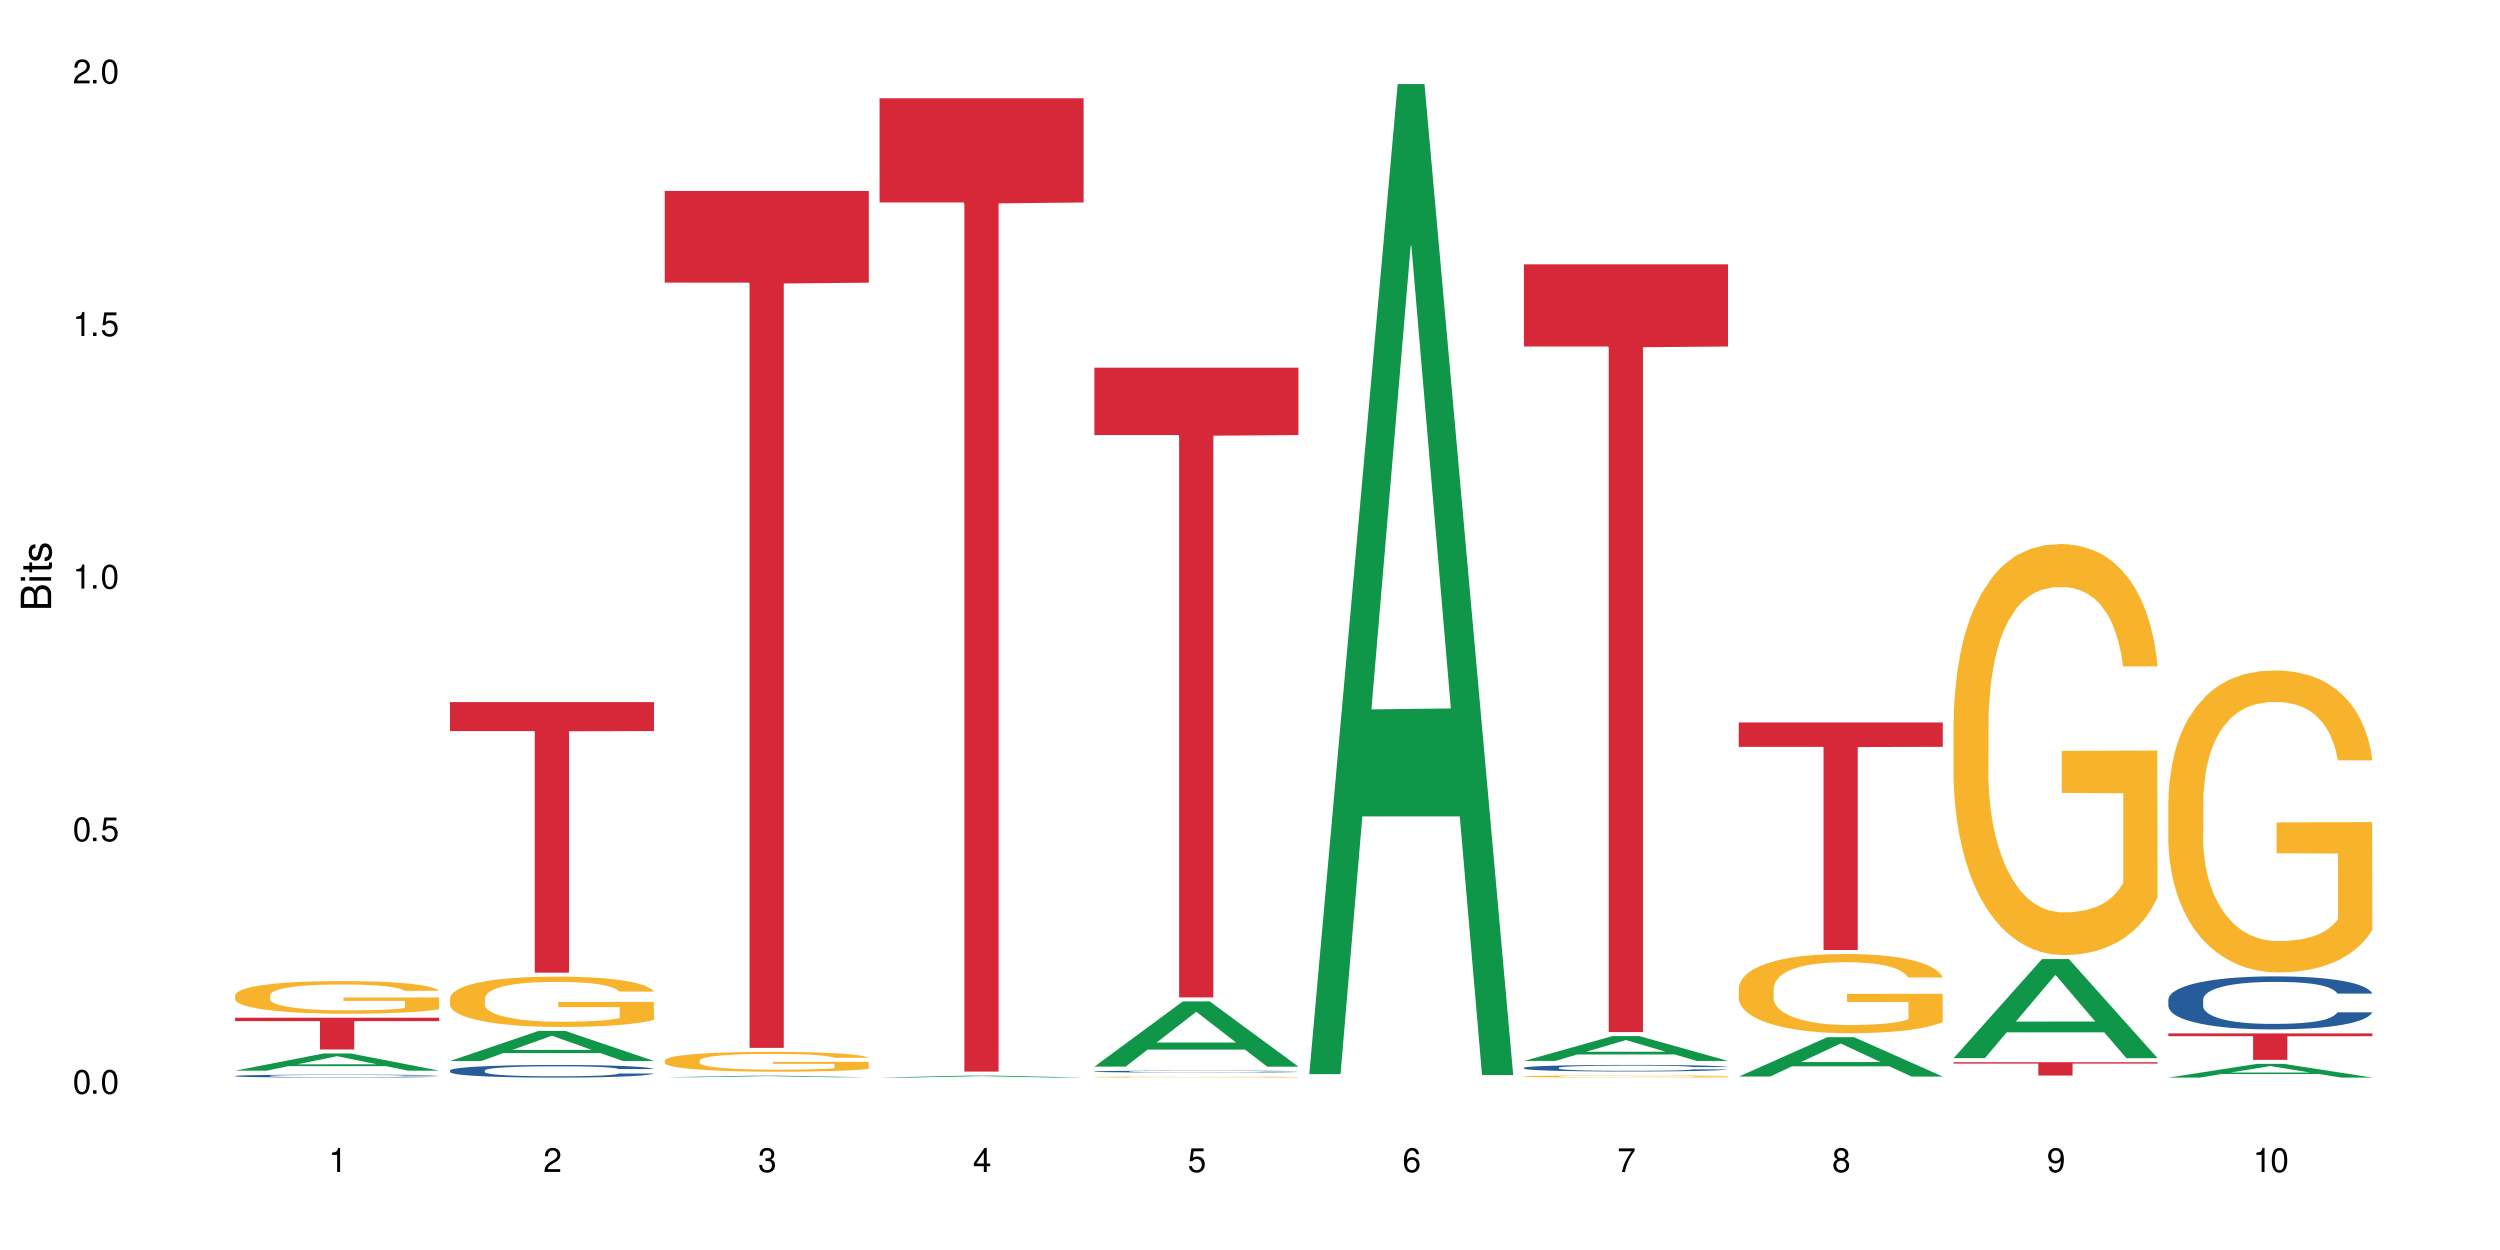 <?xml version="1.0" encoding="UTF-8"?>
<svg xmlns="http://www.w3.org/2000/svg" xmlns:xlink="http://www.w3.org/1999/xlink" width="720" height="360" viewBox="0 0 720 360">
<defs>
<g>
<g id="glyph-0-0">
</g>
<g id="glyph-0-1">
<path d="M 2.641 -6.938 C 2 -6.938 1.422 -6.656 1.078 -6.172 C 0.641 -5.562 0.406 -4.641 0.406 -3.359 C 0.406 -1.016 1.188 0.219 2.641 0.219 C 4.078 0.219 4.859 -1.016 4.859 -3.297 C 4.859 -4.641 4.656 -5.547 4.203 -6.172 C 3.844 -6.656 3.281 -6.938 2.641 -6.938 Z M 2.641 -6.188 C 3.547 -6.188 4 -5.25 4 -3.375 C 4 -1.406 3.562 -0.484 2.625 -0.484 C 1.734 -0.484 1.281 -1.438 1.281 -3.344 C 1.281 -5.25 1.734 -6.188 2.641 -6.188 Z M 2.641 -6.188 "/>
</g>
<g id="glyph-0-2">
<path d="M 1.828 -1 L 0.828 -1 L 0.828 0 L 1.828 0 Z M 1.828 -1 "/>
</g>
<g id="glyph-0-3">
<path d="M 4.562 -6.797 L 1.062 -6.797 L 0.547 -3.094 L 1.328 -3.094 C 1.719 -3.562 2.047 -3.734 2.578 -3.734 C 3.484 -3.734 4.062 -3.109 4.062 -2.094 C 4.062 -1.125 3.484 -0.531 2.578 -0.531 C 1.828 -0.531 1.375 -0.906 1.188 -1.672 L 0.328 -1.672 C 0.453 -1.109 0.547 -0.844 0.75 -0.594 C 1.125 -0.078 1.828 0.219 2.594 0.219 C 3.969 0.219 4.922 -0.781 4.922 -2.219 C 4.922 -3.562 4.031 -4.484 2.719 -4.484 C 2.25 -4.484 1.859 -4.359 1.469 -4.062 L 1.734 -5.969 L 4.562 -5.969 Z M 4.562 -6.797 "/>
</g>
<g id="glyph-0-4">
<path d="M 2.484 -4.938 L 2.484 0 L 3.328 0 L 3.328 -6.938 L 2.766 -6.938 C 2.469 -5.875 2.281 -5.734 0.984 -5.562 L 0.984 -4.938 Z M 2.484 -4.938 "/>
</g>
<g id="glyph-0-5">
<path d="M 4.859 -0.828 L 1.281 -0.828 C 1.359 -1.406 1.672 -1.781 2.5 -2.281 L 3.469 -2.828 C 4.406 -3.344 4.906 -4.062 4.906 -4.906 C 4.906 -5.484 4.672 -6.031 4.266 -6.406 C 3.859 -6.766 3.375 -6.938 2.719 -6.938 C 1.859 -6.938 1.219 -6.625 0.844 -6.031 C 0.609 -5.672 0.5 -5.234 0.484 -4.531 L 1.328 -4.531 C 1.359 -5.016 1.406 -5.281 1.531 -5.516 C 1.75 -5.938 2.188 -6.203 2.703 -6.203 C 3.469 -6.203 4.031 -5.641 4.031 -4.891 C 4.031 -4.344 3.719 -3.859 3.125 -3.516 L 2.234 -3 C 0.812 -2.172 0.406 -1.531 0.328 -0.016 L 4.859 -0.016 Z M 4.859 -0.828 "/>
</g>
<g id="glyph-0-6">
<path d="M 2.125 -3.188 L 2.578 -3.188 C 3.5 -3.188 3.984 -2.766 3.984 -1.922 C 3.984 -1.062 3.469 -0.531 2.594 -0.531 C 1.656 -0.531 1.203 -1 1.156 -2.016 L 0.312 -2.016 C 0.344 -1.453 0.438 -1.094 0.609 -0.781 C 0.953 -0.109 1.625 0.219 2.547 0.219 C 3.953 0.219 4.859 -0.625 4.859 -1.938 C 4.859 -2.828 4.516 -3.297 3.703 -3.594 C 4.344 -3.844 4.656 -4.328 4.656 -5.031 C 4.656 -6.219 3.875 -6.938 2.578 -6.938 C 1.203 -6.938 0.484 -6.172 0.453 -4.703 L 1.297 -4.703 C 1.312 -5.125 1.344 -5.359 1.453 -5.578 C 1.641 -5.969 2.062 -6.203 2.594 -6.203 C 3.344 -6.203 3.797 -5.75 3.797 -5 C 3.797 -4.516 3.609 -4.219 3.25 -4.047 C 3.016 -3.953 2.703 -3.922 2.125 -3.906 Z M 2.125 -3.188 "/>
</g>
<g id="glyph-0-7">
<path d="M 3.141 -1.672 L 3.141 0 L 3.984 0 L 3.984 -1.672 L 4.984 -1.672 L 4.984 -2.438 L 3.984 -2.438 L 3.984 -6.938 L 3.359 -6.938 L 0.266 -2.578 L 0.266 -1.672 Z M 3.141 -2.438 L 1 -2.438 L 3.141 -5.5 Z M 3.141 -2.438 "/>
</g>
<g id="glyph-0-8">
<path d="M 4.781 -5.125 C 4.609 -6.266 3.891 -6.938 2.844 -6.938 C 2.094 -6.938 1.422 -6.578 1.031 -5.953 C 0.594 -5.266 0.406 -4.422 0.406 -3.172 C 0.406 -2 0.578 -1.25 0.984 -0.641 C 1.359 -0.078 1.953 0.219 2.703 0.219 C 3.984 0.219 4.922 -0.75 4.922 -2.094 C 4.922 -3.375 4.062 -4.281 2.844 -4.281 C 2.172 -4.281 1.641 -4.031 1.281 -3.516 C 1.281 -5.234 1.828 -6.188 2.797 -6.188 C 3.391 -6.188 3.797 -5.797 3.938 -5.125 Z M 2.734 -3.531 C 3.547 -3.531 4.062 -2.953 4.062 -2.031 C 4.062 -1.156 3.484 -0.531 2.703 -0.531 C 1.922 -0.531 1.328 -1.188 1.328 -2.078 C 1.328 -2.938 1.906 -3.531 2.734 -3.531 Z M 2.734 -3.531 "/>
</g>
<g id="glyph-0-9">
<path d="M 4.984 -6.797 L 0.438 -6.797 L 0.438 -5.969 L 4.109 -5.969 C 2.5 -3.656 1.828 -2.234 1.328 0 L 2.219 0 C 2.594 -2.172 3.453 -4.047 4.984 -6.094 Z M 4.984 -6.797 "/>
</g>
<g id="glyph-0-10">
<path d="M 3.75 -3.656 C 4.469 -4.094 4.688 -4.438 4.688 -5.078 C 4.688 -6.172 3.844 -6.938 2.641 -6.938 C 1.438 -6.938 0.594 -6.172 0.594 -5.094 C 0.594 -4.438 0.812 -4.094 1.516 -3.656 C 0.734 -3.266 0.359 -2.703 0.359 -1.922 C 0.359 -0.656 1.281 0.219 2.641 0.219 C 3.984 0.219 4.922 -0.656 4.922 -1.922 C 4.922 -2.703 4.531 -3.266 3.75 -3.656 Z M 2.641 -6.188 C 3.359 -6.188 3.812 -5.75 3.812 -5.062 C 3.812 -4.406 3.344 -3.984 2.641 -3.984 C 1.922 -3.984 1.453 -4.406 1.453 -5.078 C 1.453 -5.75 1.922 -6.188 2.641 -6.188 Z M 2.641 -3.266 C 3.484 -3.266 4.062 -2.719 4.062 -1.906 C 4.062 -1.078 3.484 -0.531 2.625 -0.531 C 1.797 -0.531 1.219 -1.094 1.219 -1.906 C 1.219 -2.719 1.781 -3.266 2.641 -3.266 Z M 2.641 -3.266 "/>
</g>
<g id="glyph-0-11">
<path d="M 0.516 -1.578 C 0.672 -0.453 1.406 0.219 2.438 0.219 C 3.188 0.219 3.859 -0.141 4.266 -0.766 C 4.688 -1.453 4.891 -2.297 4.891 -3.547 C 4.891 -4.719 4.703 -5.453 4.312 -6.078 C 3.938 -6.641 3.344 -6.938 2.594 -6.938 C 1.297 -6.938 0.359 -5.969 0.359 -4.625 C 0.359 -3.344 1.234 -2.453 2.453 -2.453 C 3.094 -2.453 3.578 -2.672 4.016 -3.203 C 4 -1.484 3.469 -0.531 2.5 -0.531 C 1.906 -0.531 1.484 -0.906 1.359 -1.578 Z M 2.578 -6.203 C 3.375 -6.203 3.969 -5.531 3.969 -4.641 C 3.969 -3.797 3.391 -3.188 2.547 -3.188 C 1.734 -3.188 1.234 -3.766 1.234 -4.688 C 1.234 -5.562 1.797 -6.203 2.578 -6.203 Z M 2.578 -6.203 "/>
</g>
<g id="glyph-1-0">
</g>
<g id="glyph-1-1">
<path d="M 0 -0.953 L 0 -4.891 C 0 -5.719 -0.234 -6.344 -0.734 -6.797 C -1.188 -7.234 -1.812 -7.469 -2.5 -7.469 C -3.547 -7.469 -4.188 -7 -4.625 -5.875 C -4.984 -6.688 -5.625 -7.094 -6.531 -7.094 C -7.172 -7.094 -7.734 -6.859 -8.141 -6.391 C -8.562 -5.922 -8.75 -5.344 -8.75 -4.5 L -8.75 -0.953 Z M -4.984 -2.062 L -7.766 -2.062 L -7.766 -4.219 C -7.766 -4.844 -7.688 -5.203 -7.453 -5.5 C -7.219 -5.812 -6.859 -5.969 -6.375 -5.969 C -5.891 -5.969 -5.531 -5.812 -5.297 -5.5 C -5.062 -5.203 -4.984 -4.844 -4.984 -4.219 Z M -0.984 -2.062 L -4 -2.062 L -4 -4.781 C -4 -5.766 -3.438 -6.359 -2.484 -6.359 C -1.547 -6.359 -0.984 -5.766 -0.984 -4.781 Z M -0.984 -2.062 "/>
</g>
<g id="glyph-1-2">
<path d="M -6.281 -1.797 L -6.281 -0.797 L 0 -0.797 L 0 -1.797 Z M -8.75 -1.797 L -8.75 -0.797 L -7.484 -0.797 L -7.484 -1.797 Z M -8.75 -1.797 "/>
</g>
<g id="glyph-1-3">
<path d="M -6.281 -3.047 L -6.281 -2.016 L -8.016 -2.016 L -8.016 -1.016 L -6.281 -1.016 L -6.281 -0.172 L -5.469 -0.172 L -5.469 -1.016 L -0.719 -1.016 C -0.078 -1.016 0.281 -1.453 0.281 -2.234 C 0.281 -2.5 0.25 -2.719 0.188 -3.047 L -0.641 -3.047 C -0.609 -2.906 -0.594 -2.766 -0.594 -2.562 C -0.594 -2.141 -0.719 -2.016 -1.156 -2.016 L -5.469 -2.016 L -5.469 -3.047 Z M -6.281 -3.047 "/>
</g>
<g id="glyph-1-4">
<path d="M -4.531 -5.25 C -5.766 -5.25 -6.469 -4.422 -6.469 -2.969 C -6.469 -1.516 -5.719 -0.562 -4.547 -0.562 C -3.562 -0.562 -3.094 -1.062 -2.734 -2.562 L -2.516 -3.484 C -2.344 -4.188 -2.094 -4.469 -1.641 -4.469 C -1.047 -4.469 -0.641 -3.875 -0.641 -3 C -0.641 -2.453 -0.797 -2 -1.062 -1.75 C -1.25 -1.594 -1.422 -1.531 -1.875 -1.469 L -1.875 -0.406 C -0.422 -0.453 0.281 -1.266 0.281 -2.922 C 0.281 -4.5 -0.5 -5.516 -1.719 -5.516 C -2.656 -5.516 -3.172 -4.984 -3.469 -3.734 L -3.703 -2.766 C -3.891 -1.953 -4.156 -1.609 -4.594 -1.609 C -5.188 -1.609 -5.547 -2.125 -5.547 -2.938 C -5.547 -3.75 -5.203 -4.172 -4.531 -4.203 Z M -4.531 -5.25 "/>
</g>
</g>
</defs>
<rect x="-72" y="-36" width="864" height="432" fill="rgb(100%, 100%, 100%)" fill-opacity="1"/>
<path fill-rule="nonzero" fill="rgb(6.275%, 58.824%, 28.235%)" fill-opacity="1" d="M 67.73 308.344 L 67.793 308.34 L 93.223 303.391 L 100.945 303.391 L 126.5 308.348 L 117.52 308.348 L 111.117 307.055 L 83.051 307.055 L 76.773 308.344 L 67.73 308.344 L 85.75 306.52 L 108.543 306.516 L 97.176 304.199 L 97.051 304.195 L 96.926 304.211 L 85.688 306.516 L 85.75 306.52 Z M 67.73 308.344 "/>
<path fill-rule="nonzero" fill="rgb(14.51%, 36.078%, 60%)" fill-opacity="1" d="M 67.73 309.867 L 67.801 309.867 L 67.801 309.848 L 68.02 309.82 L 68.52 309.781 L 69.02 309.758 L 70.312 309.711 L 72.102 309.664 L 73.965 309.633 L 75.328 309.613 L 76.547 309.598 L 79.34 309.566 L 81.133 309.551 L 83.066 309.539 L 85.434 309.527 L 87.152 309.52 L 91.023 309.508 L 93.891 309.5 L 103.781 309.5 L 105.859 309.504 L 108.152 309.512 L 110.086 309.52 L 113.457 309.535 L 116.465 309.559 L 117.828 309.57 L 119.977 309.594 L 121.625 309.617 L 122.773 309.637 L 124.062 309.664 L 125.207 309.699 L 126.07 309.742 L 126.5 309.773 L 116.465 309.773 L 115.965 309.742 L 115.391 309.719 L 114.316 309.688 L 113.238 309.664 L 111.734 309.641 L 110.375 309.629 L 108.512 309.613 L 106.863 309.602 L 105.141 309.598 L 103.492 309.59 L 100.34 309.586 L 96.684 309.586 L 95.324 309.59 L 92.527 309.594 L 91.023 309.602 L 88.871 309.609 L 87.367 309.621 L 85.578 309.637 L 84.359 309.648 L 82.852 309.668 L 81.777 309.688 L 80.559 309.715 L 79.844 309.734 L 79.199 309.754 L 78.625 309.781 L 78.195 309.809 L 77.906 309.836 L 77.766 309.863 L 77.766 309.984 L 77.906 310.012 L 78.266 310.043 L 79.199 310.094 L 80.559 310.133 L 82.137 310.164 L 83.641 310.188 L 84.5 310.199 L 85.648 310.211 L 87.441 310.227 L 90.02 310.242 L 91.523 310.25 L 93.816 310.254 L 96.184 310.258 L 99.336 310.258 L 102.133 310.254 L 103.996 310.25 L 105.93 310.246 L 108.582 310.23 L 110.23 310.219 L 111.664 310.207 L 112.738 310.191 L 113.457 310.18 L 114.531 310.152 L 115.391 310.129 L 116.035 310.102 L 116.465 310.074 L 126.5 310.074 L 126.07 310.105 L 125.422 310.137 L 124.777 310.156 L 123.777 310.184 L 122.629 310.211 L 120.98 310.234 L 119.617 310.254 L 117.828 310.273 L 116.18 310.289 L 114.387 310.301 L 111.734 310.316 L 110.016 310.324 L 108.152 310.332 L 105.93 310.336 L 103.137 310.344 L 100.125 310.348 L 97.328 310.348 L 94.32 310.344 L 92.098 310.344 L 89.16 310.336 L 85.504 310.32 L 82.852 310.309 L 80.773 310.293 L 78.984 310.277 L 76.977 310.254 L 74.395 310.223 L 72.82 310.195 L 71.746 310.172 L 70.527 310.145 L 69.664 310.117 L 68.664 310.074 L 67.945 310.016 L 67.73 309.977 Z M 67.73 309.867 "/>
<path fill-rule="nonzero" fill="rgb(96.863%, 70.196%, 16.863%)" fill-opacity="1" d="M 67.73 286.582 L 67.801 286.574 L 67.801 286.402 L 68.09 286.016 L 68.805 285.484 L 69.738 285.047 L 70.742 284.703 L 71.387 284.523 L 72.461 284.266 L 73.395 284.074 L 75.758 283.688 L 78.77 283.328 L 80.418 283.176 L 82.281 283.027 L 84.93 282.863 L 86.148 282.805 L 89.875 282.668 L 94.105 282.582 L 98.762 282.555 L 100.914 282.562 L 103.852 282.598 L 107.863 282.691 L 110.16 282.777 L 111.949 282.863 L 113.812 282.977 L 116.105 283.148 L 118.258 283.355 L 119.977 283.559 L 121.695 283.816 L 123.129 284.094 L 124.348 284.395 L 125.422 284.754 L 126.07 285.055 L 126.5 285.355 L 116.535 285.355 L 115.965 285.055 L 115.32 284.824 L 114.242 284.539 L 113.168 284.332 L 112.094 284.172 L 110.086 283.945 L 108.367 283.809 L 106.215 283.688 L 104.137 283.613 L 101.773 283.559 L 100.34 283.543 L 96.543 283.543 L 93.102 283.602 L 91.094 283.672 L 89.66 283.742 L 87.656 283.871 L 86.438 283.973 L 85.719 284.043 L 83.57 284.309 L 82.137 284.547 L 81.348 284.711 L 80.344 284.969 L 79.629 285.199 L 78.84 285.543 L 78.41 285.801 L 77.836 286.387 L 77.766 287.93 L 77.98 288.258 L 78.41 288.609 L 78.984 288.918 L 79.844 289.246 L 80.703 289.496 L 82.207 289.828 L 83.496 290.051 L 84.5 290.199 L 86.438 290.43 L 87.227 290.508 L 89.09 290.664 L 91.023 290.781 L 93.387 290.887 L 95.18 290.938 L 98.047 290.98 L 101.703 290.98 L 106 290.93 L 108.727 290.859 L 110.59 290.789 L 111.809 290.73 L 113.312 290.637 L 114.387 290.551 L 115.391 290.457 L 116.609 290.309 L 116.609 288.258 L 98.906 288.25 L 98.906 287.289 L 126.426 287.277 L 126.5 290.637 L 124.992 290.867 L 123.129 291.09 L 121.34 291.262 L 119.477 291.41 L 116.824 291.574 L 114.672 291.676 L 111.375 291.797 L 108.367 291.871 L 105.215 291.926 L 102.418 291.949 L 99.121 291.957 L 96.184 291.941 L 93.031 291.891 L 90.52 291.82 L 88.227 291.734 L 85.934 291.625 L 83.066 291.445 L 81.203 291.297 L 79.27 291.117 L 77.336 290.902 L 75.613 290.672 L 74.469 290.492 L 73.32 290.285 L 72.102 290.027 L 70.957 289.734 L 70.098 289.469 L 69.309 289.168 L 68.734 288.883 L 68.16 288.5 L 67.875 288.188 L 67.73 287.922 Z M 67.73 286.582 "/>
<path fill-rule="nonzero" fill="rgb(83.922%, 15.686%, 22.353%)" fill-opacity="1" d="M 67.73 293.109 L 126.5 293.109 L 126.5 294.086 L 102.008 294.094 L 102.008 302.242 L 92.152 302.242 L 92.152 294.102 L 92.008 294.086 L 67.73 294.086 Z M 67.73 293.109 "/>
<path fill-rule="nonzero" fill="rgb(6.275%, 58.824%, 28.235%)" fill-opacity="1" d="M 129.594 305.562 L 129.656 305.555 L 155.082 296.91 L 162.805 296.91 L 188.359 305.57 L 179.383 305.57 L 172.977 303.309 L 144.91 303.309 L 138.633 305.562 L 129.594 305.562 L 147.613 302.375 L 170.402 302.367 L 159.039 298.324 L 158.914 298.316 L 158.789 298.34 L 147.547 302.367 L 147.613 302.375 Z M 129.594 305.562 "/>
<path fill-rule="nonzero" fill="rgb(14.51%, 36.078%, 60%)" fill-opacity="1" d="M 129.594 308.297 L 129.664 308.293 L 129.664 308.215 L 129.879 308.09 L 130.379 307.93 L 130.883 307.82 L 132.172 307.625 L 133.965 307.438 L 135.828 307.289 L 137.188 307.203 L 138.406 307.137 L 141.203 307.016 L 142.992 306.953 L 144.93 306.895 L 147.293 306.84 L 149.016 306.805 L 152.883 306.754 L 155.75 306.73 L 157.973 306.719 L 162.773 306.719 L 165.641 306.734 L 167.719 306.75 L 170.012 306.777 L 171.949 306.805 L 175.316 306.879 L 178.324 306.973 L 179.688 307.023 L 181.836 307.129 L 183.484 307.227 L 184.633 307.312 L 185.922 307.438 L 187.07 307.586 L 187.93 307.754 L 188.359 307.898 L 178.324 307.898 L 177.824 307.766 L 177.25 307.66 L 176.176 307.523 L 175.102 307.43 L 173.598 307.332 L 172.234 307.27 L 170.371 307.207 L 168.723 307.168 L 167.004 307.137 L 165.355 307.117 L 162.199 307.098 L 158.547 307.098 L 157.184 307.105 L 154.391 307.129 L 152.883 307.152 L 150.734 307.199 L 149.23 307.242 L 147.438 307.309 L 146.219 307.367 L 144.715 307.453 L 143.641 307.527 L 142.422 307.637 L 141.703 307.723 L 141.059 307.812 L 140.484 307.922 L 140.055 308.039 L 139.77 308.16 L 139.625 308.281 L 139.625 308.797 L 139.77 308.914 L 140.129 309.055 L 141.059 309.258 L 142.422 309.434 L 143.996 309.57 L 145.504 309.672 L 146.363 309.719 L 147.508 309.77 L 149.301 309.836 L 151.879 309.902 L 153.387 309.93 L 155.68 309.957 L 158.043 309.969 L 161.199 309.969 L 163.992 309.957 L 165.855 309.938 L 167.789 309.914 L 170.441 309.855 L 172.09 309.805 L 173.523 309.742 L 174.598 309.676 L 175.316 309.625 L 176.391 309.523 L 177.25 309.41 L 177.895 309.293 L 178.324 309.18 L 188.359 309.18 L 187.93 309.312 L 187.285 309.441 L 186.641 309.539 L 185.637 309.652 L 184.488 309.758 L 182.84 309.871 L 181.48 309.949 L 179.688 310.031 L 178.039 310.094 L 176.246 310.152 L 173.598 310.219 L 171.875 310.25 L 170.012 310.281 L 167.789 310.309 L 164.996 310.332 L 161.984 310.344 L 159.191 310.348 L 156.18 310.34 L 153.957 310.328 L 151.02 310.297 L 147.367 310.238 L 144.715 310.176 L 142.637 310.113 L 140.844 310.047 L 138.836 309.957 L 136.258 309.809 L 134.68 309.695 L 133.605 309.605 L 132.387 309.477 L 131.527 309.359 L 130.523 309.172 L 129.809 308.938 L 129.594 308.754 Z M 129.594 308.297 "/>
<path fill-rule="nonzero" fill="rgb(96.863%, 70.196%, 16.863%)" fill-opacity="1" d="M 129.594 287.477 L 129.664 287.465 L 129.664 287.199 L 129.949 286.605 L 130.668 285.785 L 131.598 285.109 L 132.602 284.578 L 133.246 284.301 L 134.32 283.906 L 135.254 283.613 L 137.617 283.02 L 140.629 282.461 L 142.277 282.223 L 144.141 282 L 146.793 281.746 L 148.012 281.656 L 151.738 281.445 L 155.965 281.312 L 160.625 281.273 L 162.773 281.285 L 165.711 281.336 L 169.727 281.484 L 172.02 281.617 L 173.812 281.746 L 175.676 281.922 L 177.969 282.184 L 180.117 282.504 L 181.836 282.82 L 183.559 283.215 L 184.992 283.641 L 186.211 284.102 L 187.285 284.66 L 187.93 285.121 L 188.359 285.586 L 178.398 285.586 L 177.824 285.121 L 177.18 284.766 L 176.105 284.328 L 175.031 284.012 L 173.953 283.758 L 171.949 283.414 L 170.227 283.203 L 168.078 283.02 L 166 282.898 L 163.633 282.82 L 162.199 282.793 L 158.402 282.793 L 154.961 282.887 L 152.957 282.992 L 151.523 283.098 L 149.516 283.297 L 148.297 283.453 L 147.582 283.562 L 145.43 283.973 L 143.996 284.34 L 143.207 284.594 L 142.207 284.988 L 141.488 285.348 L 140.699 285.875 L 140.27 286.273 L 139.695 287.172 L 139.625 289.555 L 139.84 290.059 L 140.27 290.602 L 140.844 291.078 L 141.703 291.578 L 142.562 291.965 L 144.07 292.48 L 145.359 292.824 L 146.363 293.047 L 148.297 293.406 L 149.086 293.523 L 150.949 293.762 L 152.883 293.949 L 155.25 294.105 L 157.039 294.188 L 159.906 294.254 L 163.562 294.254 L 167.863 294.172 L 170.586 294.066 L 172.449 293.961 L 173.668 293.867 L 175.172 293.723 L 176.246 293.59 L 177.25 293.445 L 178.469 293.219 L 178.469 290.059 L 160.766 290.043 L 160.766 288.562 L 188.289 288.551 L 188.359 293.723 L 186.855 294.082 L 184.992 294.426 L 183.199 294.688 L 181.336 294.914 L 178.684 295.164 L 176.535 295.324 L 173.238 295.508 L 170.227 295.629 L 167.074 295.707 L 164.277 295.746 L 160.984 295.762 L 158.043 295.734 L 154.891 295.656 L 152.383 295.551 L 150.09 295.418 L 147.797 295.246 L 144.93 294.969 L 143.066 294.742 L 141.129 294.465 L 139.195 294.133 L 137.477 293.777 L 136.328 293.5 L 135.184 293.18 L 133.965 292.785 L 132.816 292.332 L 131.957 291.922 L 131.168 291.461 L 130.594 291.023 L 130.023 290.43 L 129.734 289.953 L 129.594 289.543 Z M 129.594 287.477 "/>
<path fill-rule="nonzero" fill="rgb(83.922%, 15.686%, 22.353%)" fill-opacity="1" d="M 129.594 202.199 L 188.359 202.199 L 188.359 210.539 L 163.867 210.613 L 163.867 280.121 L 154.012 280.121 L 154.012 210.688 L 153.871 210.539 L 129.594 210.539 Z M 129.594 202.199 "/>
<path fill-rule="nonzero" fill="rgb(6.275%, 58.824%, 28.235%)" fill-opacity="1" d="M 191.453 310.258 L 191.516 310.258 L 216.945 309.801 L 224.668 309.801 L 250.219 310.258 L 241.242 310.258 L 234.84 310.141 L 206.773 310.141 L 200.492 310.258 L 191.453 310.258 L 209.473 310.09 L 232.266 310.09 L 220.898 309.875 L 220.773 309.875 L 220.648 309.879 L 209.41 310.09 L 209.473 310.09 Z M 191.453 310.258 "/>
<path fill-rule="nonzero" fill="rgb(96.863%, 70.196%, 16.863%)" fill-opacity="1" d="M 191.453 305.387 L 191.523 305.379 L 191.523 305.277 L 191.812 305.039 L 192.527 304.719 L 193.461 304.449 L 194.461 304.242 L 195.109 304.133 L 196.184 303.977 L 197.113 303.859 L 199.48 303.625 L 202.488 303.406 L 204.137 303.312 L 206 303.223 L 208.652 303.125 L 209.871 303.09 L 213.598 303.004 L 217.828 302.953 L 222.484 302.938 L 224.637 302.941 L 227.574 302.965 L 231.586 303.02 L 233.879 303.074 L 235.672 303.125 L 237.535 303.191 L 239.828 303.297 L 241.98 303.422 L 243.699 303.547 L 245.418 303.703 L 246.852 303.871 L 248.07 304.055 L 249.145 304.273 L 249.789 304.457 L 250.219 304.641 L 240.258 304.641 L 239.684 304.457 L 239.039 304.316 L 237.965 304.145 L 236.891 304.02 L 235.816 303.918 L 233.809 303.781 L 232.09 303.699 L 229.938 303.625 L 227.859 303.578 L 225.496 303.547 L 224.062 303.539 L 220.262 303.539 L 216.824 303.574 L 214.816 303.617 L 213.383 303.656 L 211.375 303.734 L 210.156 303.797 L 209.441 303.84 L 207.293 304.004 L 205.859 304.148 L 205.07 304.246 L 204.066 304.402 L 203.348 304.547 L 202.562 304.754 L 202.133 304.91 L 201.559 305.266 L 201.484 306.203 L 201.703 306.402 L 202.133 306.617 L 202.703 306.805 L 203.566 307.004 L 204.426 307.156 L 205.93 307.359 L 207.219 307.496 L 208.223 307.582 L 210.156 307.723 L 210.945 307.77 L 212.809 307.863 L 214.746 307.938 L 217.109 308 L 218.902 308.031 L 221.77 308.059 L 225.422 308.059 L 229.723 308.027 L 232.445 307.984 L 234.309 307.941 L 235.527 307.906 L 237.035 307.848 L 238.109 307.797 L 239.113 307.738 L 240.332 307.652 L 240.332 306.402 L 222.629 306.398 L 222.629 305.812 L 250.148 305.809 L 250.219 307.848 L 248.715 307.992 L 246.852 308.125 L 245.059 308.23 L 243.195 308.32 L 240.547 308.418 L 238.395 308.48 L 235.098 308.555 L 232.09 308.602 L 228.934 308.633 L 226.141 308.648 L 222.844 308.652 L 219.906 308.645 L 216.75 308.613 L 214.242 308.57 L 211.949 308.516 L 209.656 308.449 L 206.789 308.34 L 204.926 308.25 L 202.992 308.141 L 201.055 308.012 L 199.336 307.871 L 198.191 307.762 L 197.043 307.637 L 195.824 307.48 L 194.68 307.301 L 193.816 307.141 L 193.031 306.957 L 192.457 306.785 L 191.883 306.551 L 191.598 306.363 L 191.453 306.199 Z M 191.453 305.387 "/>
<path fill-rule="nonzero" fill="rgb(83.922%, 15.686%, 22.353%)" fill-opacity="1" d="M 191.453 54.996 L 250.219 54.996 L 250.219 81.414 L 225.727 81.645 L 225.727 301.789 L 215.875 301.789 L 215.875 81.875 L 215.73 81.414 L 191.453 81.414 Z M 191.453 54.996 "/>
<path fill-rule="nonzero" fill="rgb(6.275%, 58.824%, 28.235%)" fill-opacity="1" d="M 253.312 310.348 L 253.375 310.348 L 278.805 309.777 L 286.527 309.777 L 312.082 310.348 L 303.102 310.348 L 296.699 310.199 L 268.633 310.199 L 262.355 310.348 L 253.312 310.348 L 271.332 310.137 L 294.125 310.137 L 282.762 309.867 L 282.633 309.867 L 282.508 309.871 L 271.27 310.137 L 271.332 310.137 Z M 253.312 310.348 "/>
<path fill-rule="nonzero" fill="rgb(83.922%, 15.686%, 22.353%)" fill-opacity="1" d="M 253.312 28.305 L 312.082 28.305 L 312.082 58.312 L 287.59 58.574 L 287.59 308.625 L 277.734 308.625 L 277.734 58.84 L 277.594 58.312 L 253.312 58.312 Z M 253.312 28.305 "/>
<path fill-rule="nonzero" fill="rgb(6.275%, 58.824%, 28.235%)" fill-opacity="1" d="M 315.176 307.18 L 315.238 307.16 L 340.664 288.395 L 348.387 288.395 L 373.941 307.195 L 364.965 307.195 L 358.559 302.289 L 330.496 302.289 L 324.215 307.18 L 315.176 307.18 L 333.195 300.258 L 355.984 300.242 L 344.621 291.469 L 344.496 291.449 L 344.371 291.504 L 333.133 300.242 L 333.195 300.258 Z M 315.176 307.18 "/>
<path fill-rule="nonzero" fill="rgb(14.51%, 36.078%, 60%)" fill-opacity="1" d="M 315.176 308.59 L 315.246 308.59 L 315.246 308.574 L 315.461 308.555 L 315.961 308.531 L 316.465 308.516 L 317.754 308.484 L 319.547 308.457 L 321.41 308.434 L 322.77 308.422 L 323.988 308.41 L 326.785 308.391 L 328.578 308.383 L 330.512 308.375 L 332.875 308.363 L 334.598 308.359 L 338.465 308.352 L 341.332 308.348 L 351.223 308.348 L 353.301 308.352 L 355.594 308.355 L 357.531 308.359 L 360.898 308.371 L 363.91 308.387 L 365.27 308.395 L 367.422 308.41 L 369.07 308.426 L 370.215 308.438 L 371.504 308.457 L 372.652 308.48 L 373.512 308.504 L 373.941 308.527 L 363.91 308.527 L 363.406 308.508 L 362.832 308.492 L 361.758 308.469 L 360.684 308.457 L 359.18 308.441 L 357.816 308.43 L 355.953 308.422 L 354.305 308.414 L 352.586 308.41 L 350.938 308.406 L 342.766 308.406 L 339.973 308.41 L 338.465 308.414 L 336.316 308.422 L 334.812 308.426 L 333.02 308.438 L 331.801 308.445 L 330.297 308.457 L 329.223 308.469 L 328.004 308.488 L 327.285 308.5 L 326.641 308.516 L 326.066 308.531 L 325.637 308.551 L 325.352 308.566 L 325.207 308.586 L 325.207 308.664 L 325.352 308.684 L 325.711 308.703 L 326.641 308.734 L 328.004 308.762 L 329.578 308.785 L 331.086 308.801 L 331.945 308.809 L 333.09 308.816 L 334.883 308.824 L 337.465 308.836 L 338.969 308.84 L 341.262 308.844 L 349.574 308.844 L 351.438 308.84 L 353.375 308.836 L 356.023 308.828 L 357.672 308.82 L 359.105 308.809 L 360.184 308.801 L 360.898 308.793 L 361.973 308.777 L 362.832 308.758 L 363.48 308.742 L 363.91 308.723 L 373.941 308.723 L 373.512 308.746 L 372.867 308.766 L 372.223 308.777 L 371.219 308.797 L 370.07 308.812 L 368.422 308.832 L 367.062 308.844 L 365.27 308.855 L 363.621 308.863 L 361.832 308.875 L 359.18 308.883 L 357.457 308.887 L 355.594 308.895 L 353.375 308.898 L 350.578 308.902 L 341.762 308.902 L 339.543 308.898 L 336.602 308.895 L 332.949 308.887 L 330.297 308.875 L 328.219 308.867 L 326.426 308.855 L 324.418 308.844 L 321.84 308.82 L 320.262 308.805 L 319.188 308.789 L 317.969 308.77 L 317.109 308.75 L 316.105 308.723 L 315.391 308.688 L 315.176 308.66 Z M 315.176 308.59 "/>
<path fill-rule="nonzero" fill="rgb(96.863%, 70.196%, 16.863%)" fill-opacity="1" d="M 315.176 310.18 L 315.246 310.18 L 315.246 310.172 L 315.531 310.16 L 316.25 310.145 L 317.18 310.129 L 318.184 310.121 L 318.828 310.113 L 319.906 310.105 L 320.836 310.102 L 323.203 310.09 L 326.211 310.078 L 327.859 310.07 L 329.723 310.066 L 332.375 310.062 L 333.594 310.059 L 337.32 310.055 L 341.547 310.055 L 346.207 310.051 L 348.355 310.055 L 351.297 310.055 L 355.309 310.059 L 357.602 310.059 L 359.395 310.062 L 361.258 310.066 L 363.551 310.07 L 365.699 310.078 L 367.422 310.086 L 369.141 310.094 L 370.574 310.102 L 371.793 310.109 L 372.867 310.121 L 373.941 310.141 L 363.98 310.141 L 363.406 310.133 L 362.762 310.125 L 361.688 310.113 L 360.613 310.109 L 359.535 310.102 L 357.531 310.098 L 355.809 310.094 L 353.66 310.09 L 351.582 310.086 L 349.215 310.086 L 347.785 310.082 L 343.984 310.082 L 340.547 310.086 L 338.539 310.086 L 337.105 310.09 L 335.098 310.094 L 333.879 310.098 L 333.164 310.098 L 331.012 310.109 L 329.578 310.113 L 328.793 310.121 L 327.789 310.129 L 327.07 310.137 L 326.281 310.145 L 325.852 310.152 L 325.281 310.172 L 325.207 310.223 L 325.422 310.23 L 325.852 310.242 L 326.426 310.25 L 327.285 310.262 L 328.145 310.27 L 329.652 310.281 L 330.941 310.289 L 331.945 310.293 L 333.879 310.301 L 334.668 310.301 L 336.531 310.305 L 338.465 310.309 L 340.832 310.312 L 342.625 310.316 L 353.445 310.316 L 356.168 310.312 L 358.031 310.312 L 359.25 310.309 L 360.754 310.305 L 361.832 310.305 L 362.832 310.301 L 364.051 310.297 L 364.051 310.23 L 346.352 310.23 L 346.352 310.199 L 373.871 310.199 L 373.941 310.305 L 372.438 310.312 L 370.574 310.32 L 368.781 310.324 L 366.918 310.328 L 364.266 310.336 L 362.117 310.34 L 358.82 310.344 L 355.809 310.344 L 352.656 310.348 L 343.625 310.348 L 340.473 310.344 L 337.965 310.344 L 333.379 310.336 L 330.512 310.332 L 328.648 310.328 L 326.715 310.32 L 324.777 310.312 L 323.059 310.309 L 321.91 310.301 L 320.766 310.293 L 319.547 310.285 L 318.398 310.277 L 317.539 310.27 L 316.75 310.258 L 316.18 310.25 L 315.605 310.238 L 315.316 310.23 L 315.176 310.223 Z M 315.176 310.18 "/>
<path fill-rule="nonzero" fill="rgb(83.922%, 15.686%, 22.353%)" fill-opacity="1" d="M 315.176 105.895 L 373.941 105.895 L 373.941 125.305 L 349.449 125.477 L 349.449 287.246 L 339.594 287.246 L 339.594 125.645 L 339.453 125.305 L 315.176 125.305 Z M 315.176 105.895 "/>
<path fill-rule="nonzero" fill="rgb(6.275%, 58.824%, 28.235%)" fill-opacity="1" d="M 377.035 309.359 L 377.098 309.09 L 402.527 24.207 L 410.25 24.207 L 435.805 309.625 L 426.824 309.625 L 420.422 235.121 L 392.355 235.121 L 386.078 309.359 L 377.035 309.359 L 395.055 204.301 L 417.848 204.035 L 406.48 70.84 L 406.355 70.57 L 406.23 71.375 L 394.992 204.035 L 395.055 204.301 Z M 377.035 309.359 "/>
<path fill-rule="nonzero" fill="rgb(6.275%, 58.824%, 28.235%)" fill-opacity="1" d="M 438.895 305.547 L 438.957 305.539 L 464.387 298.391 L 472.109 298.391 L 497.664 305.551 L 488.688 305.551 L 482.281 303.684 L 454.215 303.684 L 447.938 305.547 L 438.895 305.547 L 456.914 302.91 L 479.707 302.902 L 468.344 299.559 L 468.219 299.551 L 468.09 299.574 L 456.852 302.902 L 456.914 302.91 Z M 438.895 305.547 "/>
<path fill-rule="nonzero" fill="rgb(14.51%, 36.078%, 60%)" fill-opacity="1" d="M 438.895 307.523 L 438.969 307.52 L 438.969 307.48 L 439.184 307.414 L 439.684 307.332 L 440.188 307.273 L 441.477 307.172 L 443.27 307.074 L 445.133 306.996 L 446.492 306.953 L 447.711 306.918 L 450.508 306.855 L 452.297 306.82 L 454.234 306.793 L 456.598 306.762 L 458.316 306.746 L 462.188 306.719 L 465.055 306.707 L 467.277 306.699 L 472.078 306.699 L 474.945 306.707 L 477.023 306.715 L 479.316 306.73 L 481.254 306.746 L 484.621 306.785 L 487.629 306.832 L 488.992 306.859 L 491.141 306.914 L 492.789 306.965 L 493.938 307.012 L 495.227 307.074 L 496.375 307.152 L 497.234 307.238 L 497.664 307.312 L 487.629 307.312 L 487.129 307.246 L 486.555 307.191 L 485.48 307.121 L 484.406 307.07 L 482.898 307.02 L 481.539 306.988 L 479.676 306.953 L 478.027 306.934 L 476.309 306.918 L 474.66 306.906 L 471.504 306.898 L 467.852 306.898 L 466.488 306.902 L 463.691 306.914 L 462.188 306.926 L 460.039 306.953 L 458.535 306.973 L 456.742 307.008 L 455.523 307.039 L 454.02 307.082 L 452.941 307.121 L 451.727 307.18 L 451.008 307.223 L 450.363 307.27 L 449.789 307.328 L 449.359 307.387 L 449.074 307.453 L 448.93 307.516 L 448.93 307.781 L 449.074 307.844 L 449.43 307.914 L 450.363 308.02 L 451.727 308.113 L 453.301 308.184 L 454.805 308.238 L 455.668 308.262 L 456.812 308.289 L 458.605 308.324 L 461.184 308.359 L 462.691 308.371 L 464.984 308.387 L 467.348 308.391 L 470.5 308.391 L 473.297 308.387 L 475.16 308.375 L 477.094 308.363 L 479.746 308.332 L 481.395 308.305 L 482.828 308.273 L 483.902 308.242 L 484.621 308.211 L 485.695 308.16 L 486.555 308.102 L 487.199 308.039 L 487.629 307.98 L 497.664 307.98 L 497.234 308.051 L 496.59 308.117 L 495.945 308.168 L 494.941 308.227 L 493.793 308.281 L 492.145 308.344 L 490.785 308.383 L 488.992 308.426 L 487.344 308.457 L 485.551 308.488 L 482.898 308.523 L 481.18 308.539 L 479.316 308.555 L 477.094 308.566 L 474.301 308.582 L 471.289 308.586 L 468.496 308.59 L 465.484 308.586 L 463.262 308.578 L 460.324 308.562 L 456.668 308.531 L 454.02 308.5 L 451.941 308.465 L 450.148 308.434 L 448.141 308.387 L 445.562 308.309 L 443.984 308.25 L 442.91 308.203 L 441.691 308.137 L 440.832 308.074 L 439.828 307.977 L 439.109 307.855 L 438.895 307.762 Z M 438.895 307.523 "/>
<path fill-rule="nonzero" fill="rgb(96.863%, 70.196%, 16.863%)" fill-opacity="1" d="M 438.895 310 L 438.969 310 L 438.969 309.988 L 439.254 309.961 L 439.973 309.926 L 440.902 309.898 L 441.906 309.879 L 443.625 309.848 L 444.559 309.836 L 446.922 309.812 L 449.934 309.789 L 451.582 309.777 L 453.445 309.77 L 456.098 309.758 L 457.316 309.754 L 461.043 309.746 L 465.27 309.738 L 472.078 309.738 L 475.016 309.742 L 479.031 309.746 L 481.324 309.754 L 483.117 309.758 L 484.98 309.766 L 487.273 309.777 L 489.422 309.789 L 491.141 309.805 L 492.863 309.82 L 494.297 309.836 L 495.516 309.855 L 496.59 309.879 L 497.234 309.898 L 497.664 309.918 L 487.703 309.918 L 487.129 309.898 L 485.41 309.867 L 484.332 309.852 L 483.258 309.844 L 481.254 309.828 L 479.531 309.82 L 477.383 309.812 L 475.305 309.805 L 472.938 309.805 L 471.504 309.801 L 467.707 309.801 L 464.266 309.805 L 462.262 309.809 L 460.828 309.816 L 458.82 309.824 L 457.602 309.828 L 456.887 309.836 L 454.734 309.852 L 453.301 309.867 L 452.512 309.879 L 451.512 309.895 L 450.793 309.91 L 450.004 309.93 L 449.574 309.949 L 449 309.984 L 448.93 310.086 L 449.145 310.105 L 449.574 310.129 L 450.148 310.148 L 451.008 310.172 L 451.867 310.188 L 453.375 310.211 L 454.664 310.223 L 455.668 310.234 L 457.602 310.25 L 458.391 310.254 L 460.254 310.262 L 462.188 310.27 L 464.555 310.277 L 466.344 310.281 L 469.211 310.285 L 472.867 310.285 L 477.168 310.281 L 479.891 310.277 L 481.754 310.273 L 482.973 310.27 L 484.477 310.262 L 485.551 310.258 L 486.555 310.25 L 487.773 310.242 L 487.773 310.105 L 470.07 310.105 L 470.07 310.043 L 497.594 310.043 L 497.664 310.262 L 496.16 310.277 L 494.297 310.289 L 492.504 310.301 L 490.641 310.312 L 487.988 310.32 L 485.84 310.328 L 482.543 310.336 L 479.531 310.34 L 476.379 310.344 L 473.582 310.348 L 467.348 310.348 L 464.195 310.344 L 461.688 310.34 L 457.102 310.324 L 454.234 310.312 L 452.371 310.305 L 450.434 310.293 L 448.5 310.277 L 446.781 310.266 L 445.633 310.254 L 444.484 310.238 L 443.27 310.223 L 442.121 310.203 L 441.262 310.188 L 440.473 310.168 L 439.898 310.148 L 439.328 310.121 L 439.039 310.102 L 438.895 310.086 Z M 438.895 310 "/>
<path fill-rule="nonzero" fill="rgb(83.922%, 15.686%, 22.353%)" fill-opacity="1" d="M 438.895 76.125 L 497.664 76.125 L 497.664 99.793 L 473.172 100 L 473.172 297.238 L 463.316 297.238 L 463.316 100.207 L 463.176 99.793 L 438.895 99.793 Z M 438.895 76.125 "/>
<path fill-rule="nonzero" fill="rgb(6.275%, 58.824%, 28.235%)" fill-opacity="1" d="M 500.758 310.051 L 500.82 310.039 L 526.25 298.719 L 533.973 298.719 L 559.523 310.059 L 550.547 310.059 L 544.141 307.098 L 516.078 307.098 L 509.797 310.051 L 500.758 310.051 L 518.777 305.875 L 541.566 305.863 L 530.203 300.57 L 530.078 300.562 L 529.953 300.594 L 518.715 305.863 L 518.777 305.875 Z M 500.758 310.051 "/>
<path fill-rule="nonzero" fill="rgb(96.863%, 70.196%, 16.863%)" fill-opacity="1" d="M 500.758 284.52 L 500.828 284.5 L 500.828 284.082 L 501.117 283.145 L 501.832 281.852 L 502.766 280.789 L 503.766 279.957 L 504.414 279.52 L 505.488 278.895 L 506.418 278.434 L 508.785 277.496 L 511.793 276.621 L 513.441 276.246 L 515.305 275.891 L 517.957 275.496 L 519.176 275.352 L 522.902 275.016 L 527.133 274.809 L 531.789 274.746 L 533.938 274.766 L 536.879 274.852 L 540.891 275.078 L 543.184 275.289 L 544.977 275.496 L 546.84 275.766 L 549.133 276.184 L 551.281 276.684 L 553.004 277.184 L 554.723 277.809 L 556.156 278.477 L 557.375 279.207 L 558.449 280.082 L 559.094 280.812 L 559.523 281.539 L 549.562 281.539 L 548.988 280.812 L 548.344 280.25 L 547.27 279.559 L 546.195 279.059 L 545.121 278.664 L 543.113 278.121 L 541.395 277.789 L 539.242 277.496 L 537.164 277.309 L 534.801 277.184 L 533.367 277.141 L 529.566 277.141 L 526.129 277.289 L 524.121 277.457 L 522.688 277.621 L 520.68 277.934 L 519.461 278.184 L 518.746 278.352 L 516.598 278.996 L 515.164 279.582 L 514.375 279.977 L 513.371 280.602 L 512.652 281.164 L 511.867 282 L 511.438 282.625 L 510.863 284.043 L 510.789 287.793 L 511.004 288.586 L 511.438 289.441 L 512.008 290.191 L 512.867 290.984 L 513.73 291.586 L 515.234 292.398 L 516.523 292.941 L 517.527 293.297 L 519.461 293.859 L 520.25 294.047 L 522.113 294.422 L 524.051 294.715 L 526.414 294.965 L 528.207 295.09 L 531.074 295.191 L 534.727 295.191 L 539.027 295.066 L 541.75 294.902 L 543.613 294.734 L 544.832 294.59 L 546.34 294.359 L 547.414 294.152 L 548.418 293.922 L 549.633 293.566 L 549.633 288.586 L 531.934 288.566 L 531.934 286.23 L 559.453 286.211 L 559.523 294.359 L 558.02 294.922 L 556.156 295.465 L 554.363 295.883 L 552.5 296.234 L 549.852 296.633 L 547.699 296.883 L 544.402 297.172 L 541.395 297.359 L 538.238 297.484 L 535.445 297.547 L 532.148 297.57 L 529.211 297.527 L 526.055 297.402 L 523.547 297.234 L 521.254 297.027 L 518.961 296.758 L 516.094 296.32 L 514.23 295.965 L 512.297 295.527 L 510.359 295.004 L 508.641 294.441 L 507.492 294.004 L 506.348 293.504 L 505.129 292.879 L 503.98 292.172 L 503.121 291.523 L 502.332 290.797 L 501.762 290.105 L 501.188 289.168 L 500.902 288.418 L 500.758 287.773 Z M 500.758 284.52 "/>
<path fill-rule="nonzero" fill="rgb(83.922%, 15.686%, 22.353%)" fill-opacity="1" d="M 500.758 208.074 L 559.523 208.074 L 559.523 215.09 L 535.031 215.152 L 535.031 273.598 L 525.18 273.598 L 525.18 215.211 L 525.035 215.09 L 500.758 215.09 Z M 500.758 208.074 "/>
<path fill-rule="nonzero" fill="rgb(6.275%, 58.824%, 28.235%)" fill-opacity="1" d="M 562.617 304.734 L 562.68 304.707 L 588.109 276.207 L 595.832 276.207 L 621.387 304.758 L 612.406 304.758 L 606.004 297.309 L 577.938 297.309 L 571.66 304.734 L 562.617 304.734 L 580.637 294.223 L 603.43 294.195 L 592.066 280.875 L 591.938 280.848 L 591.812 280.926 L 580.574 294.195 L 580.637 294.223 Z M 562.617 304.734 "/>
<path fill-rule="nonzero" fill="rgb(96.863%, 70.196%, 16.863%)" fill-opacity="1" d="M 562.617 207.383 L 562.691 207.273 L 562.691 205.113 L 562.977 200.246 L 563.691 193.543 L 564.625 188.031 L 565.629 183.707 L 566.273 181.434 L 567.348 178.191 L 568.281 175.812 L 570.645 170.949 L 573.656 166.406 L 575.305 164.461 L 577.168 162.625 L 579.816 160.57 L 581.035 159.812 L 584.762 158.082 L 588.992 157 L 593.648 156.676 L 595.801 156.785 L 598.738 157.219 L 602.754 158.406 L 605.047 159.488 L 606.836 160.57 L 608.699 161.977 L 610.992 164.137 L 613.145 166.73 L 614.863 169.328 L 616.586 172.57 L 618.016 176.031 L 619.234 179.812 L 620.312 184.355 L 620.957 188.137 L 621.387 191.922 L 611.426 191.922 L 610.852 188.137 L 610.207 185.219 L 609.129 181.652 L 608.055 179.055 L 606.98 177.004 L 604.973 174.191 L 603.254 172.461 L 601.105 170.949 L 599.023 169.977 L 596.66 169.328 L 595.227 169.109 L 591.43 169.109 L 587.988 169.867 L 585.98 170.73 L 584.547 171.598 L 582.543 173.219 L 581.324 174.516 L 580.605 175.379 L 578.457 178.73 L 577.023 181.758 L 576.234 183.812 L 575.23 187.059 L 574.516 189.977 L 573.727 194.301 L 573.297 197.543 L 572.723 204.895 L 572.652 224.355 L 572.867 228.465 L 573.297 232.895 L 573.871 236.789 L 574.73 240.895 L 575.59 244.031 L 577.094 248.246 L 578.387 251.059 L 579.387 252.898 L 581.324 255.816 L 582.113 256.789 L 583.977 258.734 L 585.91 260.25 L 588.273 261.547 L 590.066 262.195 L 592.934 262.734 L 596.59 262.734 L 600.891 262.086 L 603.613 261.223 L 605.477 260.355 L 606.695 259.598 L 608.199 258.41 L 609.273 257.328 L 610.277 256.141 L 611.496 254.301 L 611.496 228.465 L 593.793 228.355 L 593.793 216.246 L 621.312 216.141 L 621.387 258.41 L 619.879 261.328 L 618.016 264.141 L 616.227 266.301 L 614.363 268.141 L 611.711 270.195 L 609.559 271.492 L 606.266 273.004 L 603.254 273.977 L 600.102 274.629 L 597.305 274.953 L 594.008 275.059 L 591.07 274.844 L 587.918 274.195 L 585.41 273.328 L 583.113 272.25 L 580.82 270.844 L 577.953 268.574 L 576.09 266.734 L 574.156 264.465 L 572.223 261.762 L 570.5 258.844 L 569.355 256.574 L 568.207 253.977 L 566.988 250.734 L 565.844 247.059 L 564.984 243.707 L 564.195 239.922 L 563.621 236.355 L 563.047 231.492 L 562.762 227.598 L 562.617 224.246 Z M 562.617 207.383 "/>
<path fill-rule="nonzero" fill="rgb(83.922%, 15.686%, 22.353%)" fill-opacity="1" d="M 562.617 305.91 L 621.387 305.91 L 621.387 306.32 L 596.895 306.324 L 596.895 309.746 L 587.039 309.746 L 587.039 306.328 L 586.895 306.32 L 562.617 306.32 Z M 562.617 305.91 "/>
<path fill-rule="nonzero" fill="rgb(6.275%, 58.824%, 28.235%)" fill-opacity="1" d="M 624.48 310.344 L 624.543 310.34 L 649.969 306.395 L 657.691 306.395 L 683.246 310.348 L 674.27 310.348 L 667.863 309.316 L 639.797 309.316 L 633.52 310.344 L 624.48 310.344 L 642.5 308.891 L 665.289 308.887 L 653.926 307.039 L 653.801 307.035 L 653.676 307.047 L 642.438 308.887 L 642.5 308.891 Z M 624.48 310.344 "/>
<path fill-rule="nonzero" fill="rgb(14.51%, 36.078%, 60%)" fill-opacity="1" d="M 624.48 287.848 L 624.551 287.832 L 624.551 287.496 L 624.766 286.969 L 625.266 286.297 L 625.77 285.836 L 627.059 285.016 L 628.852 284.219 L 630.715 283.605 L 632.074 283.242 L 633.293 282.961 L 636.09 282.445 L 637.879 282.18 L 639.816 281.945 L 642.18 281.707 L 643.902 281.566 L 647.77 281.344 L 650.637 281.246 L 652.859 281.203 L 657.66 281.203 L 660.527 281.262 L 662.605 281.332 L 664.898 281.441 L 666.836 281.566 L 670.203 281.875 L 673.215 282.266 L 674.574 282.488 L 676.727 282.922 L 678.375 283.34 L 679.52 283.703 L 680.809 284.219 L 681.957 284.848 L 682.816 285.559 L 683.246 286.156 L 673.215 286.156 L 672.711 285.602 L 672.137 285.168 L 671.062 284.594 L 669.988 284.191 L 668.484 283.785 L 667.121 283.52 L 665.258 283.254 L 663.609 283.09 L 661.891 282.961 L 660.242 282.879 L 657.086 282.797 L 653.434 282.797 L 652.07 282.824 L 649.277 282.934 L 647.77 283.031 L 645.621 283.227 L 644.117 283.41 L 642.324 283.688 L 641.105 283.926 L 639.602 284.289 L 638.527 284.609 L 637.309 285.07 L 636.59 285.418 L 635.945 285.809 L 635.371 286.27 L 634.941 286.758 L 634.656 287.273 L 634.512 287.777 L 634.512 289.938 L 634.656 290.441 L 635.016 291.027 L 635.945 291.879 L 637.309 292.617 L 638.883 293.203 L 640.391 293.621 L 641.25 293.816 L 642.395 294.043 L 644.188 294.32 L 646.766 294.598 L 648.273 294.711 L 650.566 294.824 L 652.93 294.879 L 656.086 294.879 L 658.879 294.824 L 660.742 294.754 L 662.68 294.641 L 665.328 294.402 L 666.977 294.18 L 668.41 293.914 L 669.488 293.652 L 670.203 293.426 L 671.277 292.996 L 672.137 292.52 L 672.781 292.031 L 673.215 291.559 L 683.246 291.559 L 682.816 292.117 L 682.172 292.66 L 681.527 293.062 L 680.523 293.551 L 679.375 293.984 L 677.727 294.473 L 676.367 294.793 L 674.574 295.145 L 672.926 295.41 L 671.133 295.645 L 668.484 295.926 L 666.762 296.062 L 664.898 296.191 L 662.68 296.301 L 659.883 296.398 L 656.871 296.453 L 654.078 296.469 L 651.066 296.441 L 648.848 296.387 L 645.906 296.258 L 642.254 296.008 L 639.602 295.742 L 637.523 295.477 L 635.73 295.199 L 633.723 294.824 L 631.145 294.207 L 629.566 293.734 L 628.492 293.344 L 627.273 292.801 L 626.414 292.312 L 625.41 291.531 L 624.695 290.539 L 624.48 289.773 Z M 624.48 287.848 "/>
<path fill-rule="nonzero" fill="rgb(96.863%, 70.196%, 16.863%)" fill-opacity="1" d="M 624.48 230.336 L 624.551 230.258 L 624.551 228.668 L 624.836 225.094 L 625.555 220.172 L 626.484 216.121 L 627.488 212.941 L 628.133 211.273 L 629.207 208.891 L 630.141 207.145 L 632.504 203.57 L 635.516 200.234 L 637.164 198.805 L 639.027 197.453 L 641.68 195.945 L 642.898 195.391 L 646.625 194.121 L 650.852 193.324 L 655.512 193.086 L 657.66 193.168 L 660.598 193.484 L 664.613 194.359 L 666.906 195.152 L 668.699 195.945 L 670.562 196.977 L 672.855 198.566 L 675.004 200.473 L 676.727 202.379 L 678.445 204.762 L 679.879 207.305 L 681.098 210.082 L 682.172 213.418 L 682.816 216.199 L 683.246 218.98 L 673.285 218.98 L 672.711 216.199 L 672.066 214.055 L 670.992 211.434 L 669.918 209.527 L 668.84 208.02 L 666.836 205.953 L 665.113 204.684 L 662.965 203.57 L 660.887 202.855 L 658.52 202.379 L 657.086 202.219 L 653.289 202.219 L 649.848 202.777 L 647.844 203.41 L 646.41 204.047 L 644.402 205.238 L 643.184 206.191 L 642.469 206.828 L 640.316 209.289 L 638.883 211.512 L 638.098 213.023 L 637.094 215.406 L 636.375 217.551 L 635.586 220.727 L 635.156 223.109 L 634.586 228.508 L 634.512 242.805 L 634.727 245.824 L 635.156 249.082 L 635.73 251.941 L 636.59 254.957 L 637.449 257.262 L 638.957 260.359 L 640.246 262.422 L 641.25 263.773 L 643.184 265.918 L 643.973 266.633 L 645.836 268.062 L 647.77 269.176 L 650.137 270.129 L 651.926 270.605 L 654.793 271 L 658.449 271 L 662.75 270.523 L 665.473 269.891 L 667.336 269.254 L 668.555 268.699 L 670.059 267.824 L 671.133 267.031 L 672.137 266.156 L 673.355 264.805 L 673.355 245.824 L 655.656 245.746 L 655.656 236.848 L 683.176 236.77 L 683.246 267.824 L 681.742 269.969 L 679.879 272.035 L 678.086 273.621 L 676.223 274.973 L 673.57 276.48 L 671.422 277.434 L 668.125 278.547 L 665.113 279.262 L 661.961 279.738 L 659.168 279.977 L 655.871 280.055 L 652.93 279.898 L 649.777 279.422 L 647.27 278.785 L 644.977 277.992 L 642.684 276.957 L 639.816 275.289 L 637.953 273.941 L 636.016 272.273 L 634.082 270.285 L 632.363 268.141 L 631.215 266.473 L 630.07 264.566 L 628.852 262.184 L 627.703 259.484 L 626.844 257.023 L 626.055 254.242 L 625.48 251.621 L 624.91 248.047 L 624.621 245.188 L 624.48 242.727 Z M 624.48 230.336 "/>
<path fill-rule="nonzero" fill="rgb(83.922%, 15.686%, 22.353%)" fill-opacity="1" d="M 624.48 297.617 L 683.246 297.617 L 683.246 298.434 L 658.754 298.441 L 658.754 305.246 L 648.898 305.246 L 648.898 298.449 L 648.758 298.434 L 624.48 298.434 Z M 624.48 297.617 "/>
<g fill="rgb(0%, 0%, 0%)" fill-opacity="1">
<use xlink:href="#glyph-0-1" x="20.965" y="314.993"/>
<use xlink:href="#glyph-0-2" x="25.965" y="314.993"/>
<use xlink:href="#glyph-0-1" x="28.965" y="314.993"/>
</g>
<g fill="rgb(0%, 0%, 0%)" fill-opacity="1">
<use xlink:href="#glyph-0-1" x="20.965" y="242.251"/>
<use xlink:href="#glyph-0-2" x="25.965" y="242.251"/>
<use xlink:href="#glyph-0-3" x="28.965" y="242.251"/>
</g>
<g fill="rgb(0%, 0%, 0%)" fill-opacity="1">
<use xlink:href="#glyph-0-4" x="20.965" y="169.509"/>
<use xlink:href="#glyph-0-2" x="25.965" y="169.509"/>
<use xlink:href="#glyph-0-1" x="28.965" y="169.509"/>
</g>
<g fill="rgb(0%, 0%, 0%)" fill-opacity="1">
<use xlink:href="#glyph-0-4" x="20.965" y="96.767"/>
<use xlink:href="#glyph-0-2" x="25.965" y="96.767"/>
<use xlink:href="#glyph-0-3" x="28.965" y="96.767"/>
</g>
<g fill="rgb(0%, 0%, 0%)" fill-opacity="1">
<use xlink:href="#glyph-0-5" x="20.965" y="24.024"/>
<use xlink:href="#glyph-0-2" x="25.965" y="24.024"/>
<use xlink:href="#glyph-0-1" x="28.965" y="24.024"/>
</g>
<g fill="rgb(0%, 0%, 0%)" fill-opacity="1">
<use xlink:href="#glyph-0-4" x="94.613" y="337.532"/>
</g>
<g fill="rgb(0%, 0%, 0%)" fill-opacity="1">
<use xlink:href="#glyph-0-5" x="156.477" y="337.532"/>
</g>
<g fill="rgb(0%, 0%, 0%)" fill-opacity="1">
<use xlink:href="#glyph-0-6" x="218.336" y="337.532"/>
</g>
<g fill="rgb(0%, 0%, 0%)" fill-opacity="1">
<use xlink:href="#glyph-0-7" x="280.199" y="337.532"/>
</g>
<g fill="rgb(0%, 0%, 0%)" fill-opacity="1">
<use xlink:href="#glyph-0-3" x="342.059" y="337.532"/>
</g>
<g fill="rgb(0%, 0%, 0%)" fill-opacity="1">
<use xlink:href="#glyph-0-8" x="403.918" y="337.532"/>
</g>
<g fill="rgb(0%, 0%, 0%)" fill-opacity="1">
<use xlink:href="#glyph-0-9" x="465.781" y="337.532"/>
</g>
<g fill="rgb(0%, 0%, 0%)" fill-opacity="1">
<use xlink:href="#glyph-0-10" x="527.641" y="337.532"/>
</g>
<g fill="rgb(0%, 0%, 0%)" fill-opacity="1">
<use xlink:href="#glyph-0-11" x="589.5" y="337.532"/>
</g>
<g fill="rgb(0%, 0%, 0%)" fill-opacity="1">
<use xlink:href="#glyph-0-4" x="648.863" y="337.532"/>
<use xlink:href="#glyph-0-1" x="653.863" y="337.532"/>
</g>
<g fill="rgb(0%, 0%, 0%)" fill-opacity="1">
<use xlink:href="#glyph-1-1" x="14.725" y="176.012"/>
<use xlink:href="#glyph-1-2" x="14.725" y="168.012"/>
<use xlink:href="#glyph-1-3" x="14.725" y="165.012"/>
<use xlink:href="#glyph-1-4" x="14.725" y="162.012"/>
</g>
</svg>
